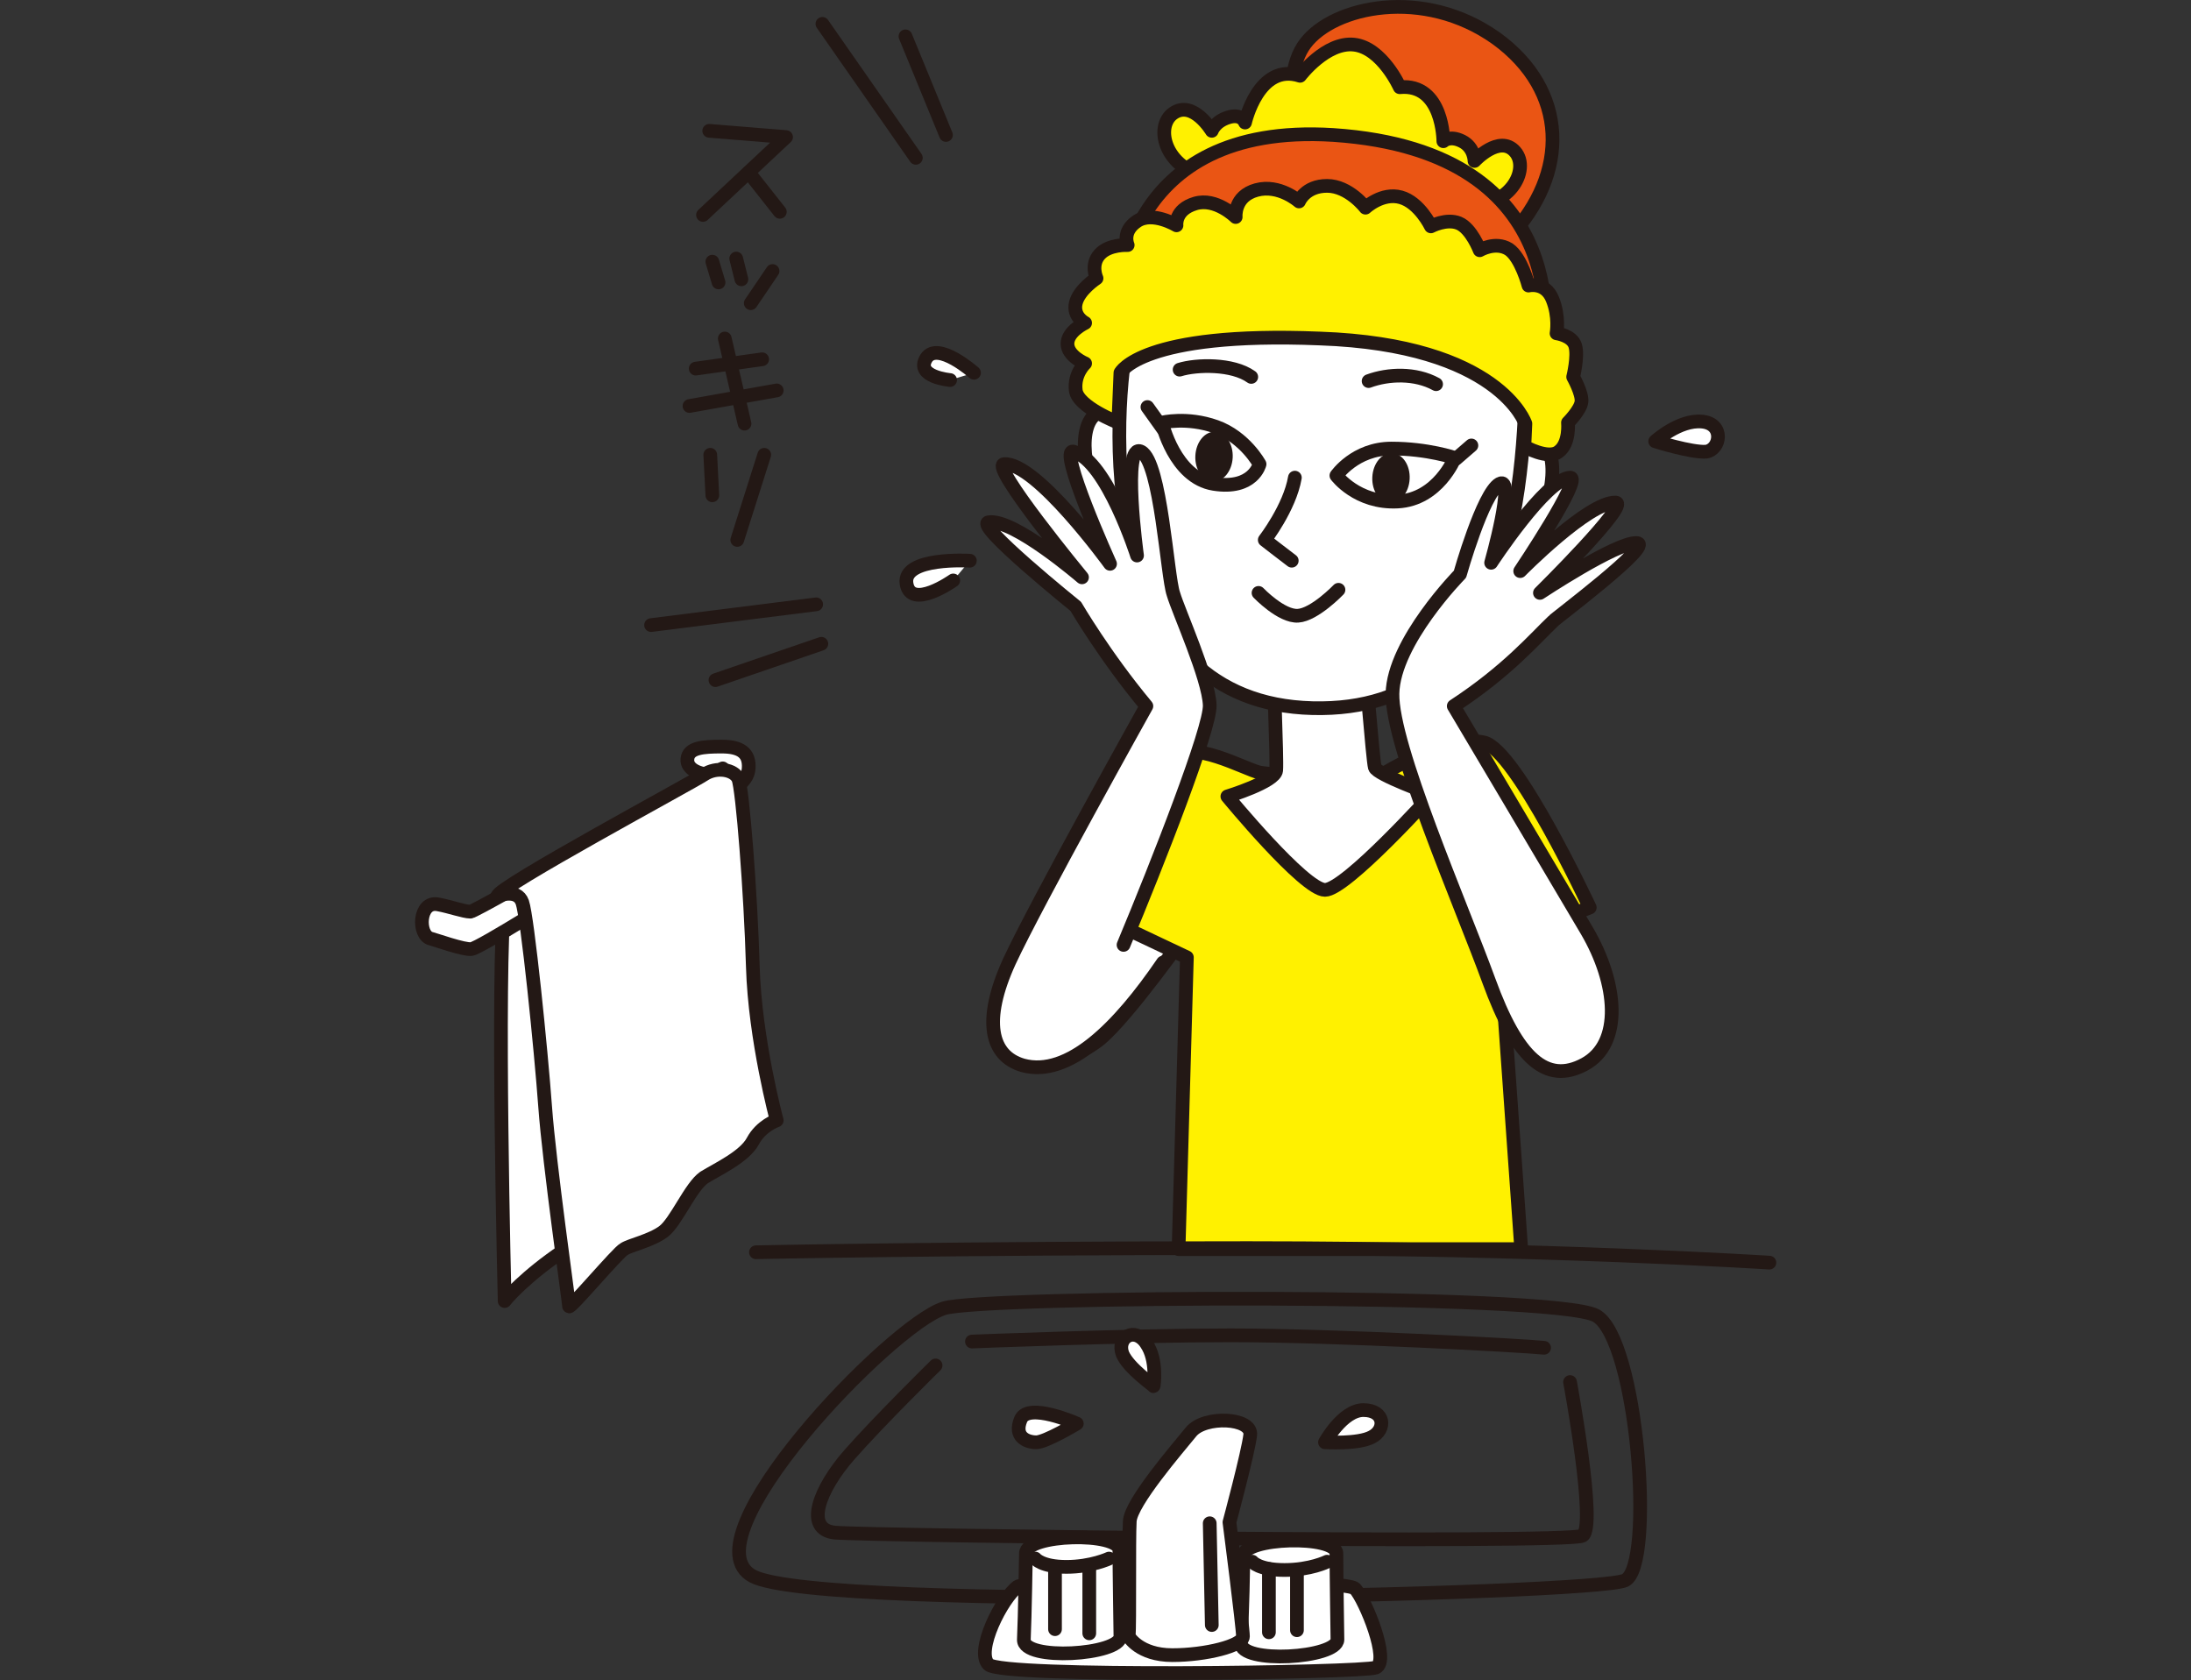 <?xml version="1.0" encoding="utf-8"?>
<!-- Generator: Adobe Illustrator 28.2.0, SVG Export Plug-In . SVG Version: 6.00 Build 0)  -->
<svg version="1.1" id="_レイヤー_2" xmlns="http://www.w3.org/2000/svg" xmlns:xlink="http://www.w3.org/1999/xlink" x="0px"
	 y="0px" viewBox="0 0 211 161.8" style="enable-background:new 0 0 211 161.8;" xml:space="preserve">
<rect x="0" y="0" width="211" height="161.8" fill="#333333" stroke="none"/>
<style type="text/css">
	.st0{fill:#FFFFFF;stroke:#231815;stroke-width:1.32;stroke-linecap:round;stroke-linejoin:round;}
	.st1{fill:#FFF100;stroke:#231815;stroke-width:1.32;stroke-linecap:round;stroke-linejoin:round;}
	.st2{fill:#EA5514;stroke:#231815;stroke-width:1.32;stroke-linecap:round;stroke-linejoin:round;}
	.st3{fill:none;stroke:#231815;stroke-width:1.32;stroke-linecap:round;stroke-linejoin:round;}
	.st4{fill:#231815;}
</style>
<g id="_テキスト">
	<g>
		<path class="st0" d="M48.6,125.3c0,0-0.8-31.7,0-38.9c0.2-1.4,20.5-12,20.5-12s1.5,31.1,1.6,33.9c0,0-4.1,3.2-10,7.8
			c-1.8,1.4-3.2,2.4-5.1,3.5C51.8,121.9,49.2,124.5,48.6,125.3L48.6,125.3z"/>
		<path class="st0" d="M54.9,85.8c0,0-8.7,5.5-9.5,5.6c-0.7,0.1-3.5-0.9-3.9-1c-1.3-0.3-1.2-3.7,0.7-3.3c1.1,0.2,2.5,0.7,3.1,0.7
			s24.3-13.8,24.3-13.8l-1.1,0.6c-1.1,0-2.4-0.5-2.3-1.5c0.1-1.1,1.5-1.2,3.3-1.2c1.8,0,2.7,0.6,2.6,2.1c-0.1,1.5-1.8,2.1-3,2.9
			S56.1,84.9,54.9,85.8L54.9,85.8z"/>
		<path class="st0" d="M47.9,86.3c0,0,1.9-0.8,2.4,0.6s1.8,14.2,2.2,19.7c0.4,5.5,2.3,18.8,2.3,19.2s4.7-5.2,5.3-5.5
			c0.6-0.4,2.6-0.8,3.8-1.7s2.6-4.3,3.9-5.2c1.3-0.8,3.9-2,4.7-3.5s2.3-2,2.3-2s-2.1-7.8-2.3-14.8c-0.2-7.1-1-17.2-1.4-18.1
			c-0.4-0.9-2.1-1.2-3.3-0.4S47.8,85.5,47.9,86.3z"/>
		<path class="st0" d="M114.6,89.4c0,0-6,8.5-8.7,10.7c-2.7,2.2-8,3.3-8.6,0.8s8.6-15.5,8.6-15.5"/>
		<path class="st1" d="M112.7,73c2-1.9,7.2,1.1,8.6,1.4s11.1,0.6,12.3-0.1s6.2-3.5,9.3-2.8s10.2,15.9,10.2,15.9l-8.7,3.4l2.1,29.5
			h-33l0.8-28.1l-9.3-4.4C104.9,87.7,110.4,75,112.7,73L112.7,73z"/>
		<path class="st0" d="M122.6,63.7c0,0,0.4,9.4,0.3,10.5s-4.7,2.5-4.7,2.5s7.4,9,9.4,9s10.3-9.2,10.3-9.2s-5.3-1.9-5.5-2.6
			s-1-10.9-1-10.9L122.6,63.7L122.6,63.7z"/>
		<path class="st0" d="M93.4,54c0,0-6.5-0.4-6.1,2.2s4.5-0.3,4.5-0.3"/>
		<path class="st0" d="M93.8,35.9c0,0-3.5-3.1-4.6-1.4c-1.1,1.8,2.3,2.1,2.3,2.1"/>
		<path class="st0" d="M159.4,42.5c0,0,2.3-2.1,4.5-1.9s1.8,2.7,0.4,2.9C162.9,43.6,159.4,42.5,159.4,42.5z"/>
		<path class="st0" d="M144.8,42.8c0,0,1.1-1.5,3.4-0.5s1.3,7.3-1.1,9.1s-3.5,1.8-3.5,1.8"/>
		<path class="st0" d="M109.3,40c0,0-1.8-1.6-3.8-0.1s-0.8,7.2,1,9.3c1.6,1.9,3.8,1.9,3.8,1.9"/>
		<path class="st0" d="M108.6,32.5c-1.8,9.6-2.3,35.2,17.8,35.7S146.8,45,147,34.5c0,0-11.2-5.3-20.1-5.4S108.6,32.5,108.6,32.5z"/>
		<path class="st2" d="M125.4,15c0,0-2.4-7.2,0.3-10.8c2.7-3.6,11.4-5.5,18.4-0.5c6.9,5,7.1,13,1.2,19.2"/>
		<path class="st1" d="M128.4,16.1c4.7,0.5,7.4,3.2,12.2,3.7c4.8,0.5,6.8-3.5,5.3-5.2c-1.5-1.7-3.9,0.9-3.9,0.9s0-1.3-1.2-1.9
			s-1.8,0-1.8,0s0-5.6-4.2-5.2c0,0-1.7-3.8-4.4-4.1c-2.7-0.3-5.2,3-5.2,3c-4-1.3-5.3,4.5-5.3,4.5s-0.3-0.9-1.6-0.5s-1.6,1.3-1.6,1.3
			s-1.8-3-3.7-1.7c-1.9,1.3-0.8,5.7,4,6.3C121.9,17.7,123.7,15.5,128.4,16.1L128.4,16.1z"/>
		<path class="st3" d="M124.7,46c-0.5,2.9-2.9,6-2.9,6s1.8,1.4,2.6,2"/>
		<path class="st3" d="M121.2,57.1c0,0,2.2,2.3,3.8,2.2c1.6-0.1,3.9-2.5,3.9-2.5"/>
		<path class="st3" d="M120.5,36.3c-1.8-1.3-5.3-1.2-6.9-0.7"/>
		<path class="st3" d="M131.8,36.7c1.9-0.7,4.5-0.8,6.5,0.3"/>
		<path class="st3" d="M121.3,44.7c0,0-1.4-2.6-4.2-3.6s-5.2-0.4-5.2-0.4s1.2,5.3,5,5.9S121.3,44.7,121.3,44.7z"/>
		<path class="st3" d="M128.7,45.8c0,0,1.8-2.6,5.3-2.6s6.1,0.9,6.1,0.9s-1.6,4-5.5,4.2S128.7,45.8,128.7,45.8L128.7,45.8z"/>
		<line class="st3" x1="110.5" y1="39.2" x2="112" y2="41.3"/>
		<line class="st3" x1="141.7" y1="42.9" x2="140.2" y2="44.2"/>
		
			<ellipse transform="matrix(4.762952e-02 -0.999 0.999 4.762952e-02 81.52 177.705)" class="st4" cx="134" cy="46.1" rx="2.4" ry="1.8"/>
		
			<ellipse transform="matrix(4.762952e-02 -0.999 0.999 4.762952e-02 67.39 158.665)" class="st4" cx="116.9" cy="44" rx="2.4" ry="1.8"/>
		<path class="st2" d="M107.8,28.7c0,0,0.1-17,20.6-15.7c24,1.6,20.2,20.7,20.2,20.7"/>
		<path class="st1" d="M107.9,35.9c0,0,2-4,19.2-3.3c17.3,0.6,19.8,8.2,19.8,8.2l-0.1,2.2c0,0,2.3,1.3,3.3,0.5
			c1.1-0.8,0.9-2.8,0.9-2.8s1.2-1.2,1.3-2c0.1-0.8-0.8-2.4-0.8-2.4s0.5-2,0.2-3c-0.3-1-1.8-1.2-1.8-1.2s0.3-1.6-0.4-3.3
			c-0.7-1.7-2.3-1.3-2.3-1.3s-0.7-2.7-1.9-3.5c-1.3-0.8-2.8,0.1-2.8,0.1s-0.8-2.1-2-2.6s-2.7,0.3-2.7,0.3s-1.1-2.3-2.9-2.8
			s-3.4,1-3.4,1s-1.6-2.1-3.7-2.1s-2.7,1.5-2.7,1.5s-1.9-1.7-4.1-1.1s-2,2.6-2,2.6s-1.9-1.9-3.9-1.3s-1.8,2.1-1.8,2.1
			s-2.3-1.4-3.8-0.4s-0.9,2.3-0.9,2.3s-1.8-0.1-2.7,0.9s-0.3,2.3-0.3,2.3s-1.7,1.1-2,2.4s0.9,1.9,0.9,1.9s-1.7,0.8-1.7,2
			s1.7,1.9,1.7,1.9s-1.1,1-0.9,2.6c0.2,1.6,4.1,3.1,4.1,3.1L107.9,35.9L107.9,35.9z"/>
		<path class="st0" d="M108.2,91c3.3-7.9,8.4-20.9,8.3-23.1c-0.1-2.6-3-9-3.5-10.7c-0.6-1.7-1.2-12.7-3.1-13.7s-0.4,10-0.4,10
			s-2.9-9.1-6.1-10c-1.6-0.5,3.5,10.8,3.5,10.8s-7.1-9.8-10.2-9.6c-1.4,0.1,7.5,10.9,7.5,10.9s-6.6-5.7-9-5.3
			c-1.4,0.2,8.4,8.1,8.4,8.1s2.8,4.8,6.8,9.6c0,0-10.6,19-13.2,24.6c-2.6,5.7-1.8,9.1,1.3,10c4.4,1.2,9.2-3.6,13.5-9.9"/>
		<path class="st0" d="M149.6,59.8c-1.8,1.7-4.4,4.8-9.6,8.2c0,0,9.8,16.5,12.8,21.6c3,5.1,3.5,10.9-0.2,12.9c-3.7,2-6.5-0.6-9.2-8
			c-2.7-7.4-9.4-22.7-9.3-27.7c0.1-5,6.5-11.5,6.5-11.5s2.2-7.8,3.8-8.7s-0.8,7.6-0.8,7.6s5.3-8.1,7.6-8.2c1.3-0.1-4.8,9-4.8,9
			s6.6-6.7,9.2-6.6c1.4,0.1-7.3,8.7-7.3,8.7s7.4-4.9,9.3-4.8C159.5,52.3,149.6,59.7,149.6,59.8L149.6,59.8z"/>
		<path class="st3" d="M72.8,120.6c0,0,19-0.4,47.4-0.4s50.2,1.4,50.2,1.4"/>
		<path class="st3" d="M90.9,126c3.6-1.2,58.8-1.5,62.8,0.7c4,2.2,5.7,24.1,2.8,25.5c-2.9,1.4-77.4,3.1-84-0.4
			C65.9,148.3,85.8,127.6,90.9,126L90.9,126z"/>
		<path class="st0" d="M98,152.8c-1.5,1.1-4.1,6.2-2.8,7.5c1.2,1.3,35.9,0.8,37.3,0.3c1.4-0.6-1-6.5-2-7.6S98.8,152.2,98,152.8
			L98,152.8z"/>
		<path class="st3" d="M93.6,129.2c0,0,14.7-0.6,24.9-0.6s28.4,1,30.2,1.2"/>
		<path class="st3" d="M90.1,131.5c0,0-5.4,5.3-8.3,8.6s-4.4,7.2-1.4,7.5c3.1,0.3,70.6,1.1,72,0.3s-1.2-14.8-1.2-14.8"/>
		<path class="st0" d="M119.7,149.9c0-1.9,9-2.1,9-0.3s0.1,8.3,0.1,8.3c0,1.8-9.4,2.4-9.3,0.3S119.8,149.9,119.7,149.9L119.7,149.9z
			"/>
		<path class="st3" d="M120.6,150.4c0,0,0.6,0.8,3.1,0.8s4.1-0.8,4.1-0.8"/>
		<path class="st0" d="M98.8,149.6c0-1.9,9-2.1,9-0.3s0.1,8.3,0.1,8.3c0,1.8-9.4,2.4-9.3,0.3S98.8,149.6,98.8,149.6L98.8,149.6z"/>
		<path class="st3" d="M99.7,150.1c0,0,0.6,0.8,3,0.8c2.4,0,4.1-0.8,4.1-0.8"/>
		<line class="st3" x1="104.9" y1="157.3" x2="104.9" y2="150.8"/>
		<line class="st3" x1="101.6" y1="156.9" x2="101.6" y2="151.2"/>
		<line class="st3" x1="122.2" y1="157.2" x2="122.2" y2="151.1"/>
		<line class="st3" x1="124.9" y1="157" x2="124.9" y2="151.2"/>
		<path class="st0" d="M108.7,157.6c0,0,1,1.8,4.2,1.8s6.8-0.9,6.8-1.8s-1.3-11-1.3-11s1.8-6.7,2-8.4s-4.4-1.9-5.7-0.3
			s-5.8,6.8-5.9,8.6S108.8,156.4,108.7,157.6L108.7,157.6z"/>
		<line class="st3" x1="116.5" y1="146.7" x2="116.7" y2="156.5"/>
		<path class="st0" d="M127.6,138.9c0,0,1.7-3.1,3.7-3.1c2.1,0,2.2,1.9,0.8,2.6C130.8,139.1,127.6,138.9,127.6,138.9z"/>
		<path class="st0" d="M111.1,133.5c0,0,0.4-2.5-0.7-4.1c-1.1-1.7-2.9-0.6-2.3,1C108.7,131.8,111.2,133.5,111.1,133.5L111.1,133.5z"
			/>
		<path class="st0" d="M103.7,137.1c0,0-4.7-2.1-5.4-0.4s0.6,2.2,1.5,2.2S103.7,137.1,103.7,137.1L103.7,137.1z"/>
		<line class="st3" x1="79.2" y1="2.3" x2="88.2" y2="15.2"/>
		<line class="st3" x1="62.7" y1="60.2" x2="78.6" y2="58.2"/>
		<polyline class="st3" points="68.3,12.6 75.7,13.2 67.7,20.7 		"/>
		<line class="st3" x1="75.1" y1="20.4" x2="72.1" y2="16.6"/>
		<line class="st3" x1="68.6" y1="25.2" x2="69.2" y2="27.2"/>
		<line class="st3" x1="70.9" y1="24.9" x2="71.4" y2="26.9"/>
		<line class="st3" x1="74.4" y1="26.1" x2="72.3" y2="29.2"/>
		<line class="st3" x1="67" y1="35.5" x2="73.4" y2="34.6"/>
		<line class="st3" x1="66.4" y1="39.1" x2="74.8" y2="37.6"/>
		<line class="st3" x1="69.8" y1="32.6" x2="71.7" y2="40.8"/>
		<line class="st3" x1="68.4" y1="43.8" x2="68.6" y2="47.7"/>
		<line class="st3" x1="73.6" y1="43.8" x2="71" y2="52"/>
		<line class="st3" x1="87.2" y1="3.5" x2="91.1" y2="13"/>
		<line class="st3" x1="79.1" y1="62" x2="68.9" y2="65.5"/>
	</g>
</g>
</svg>
